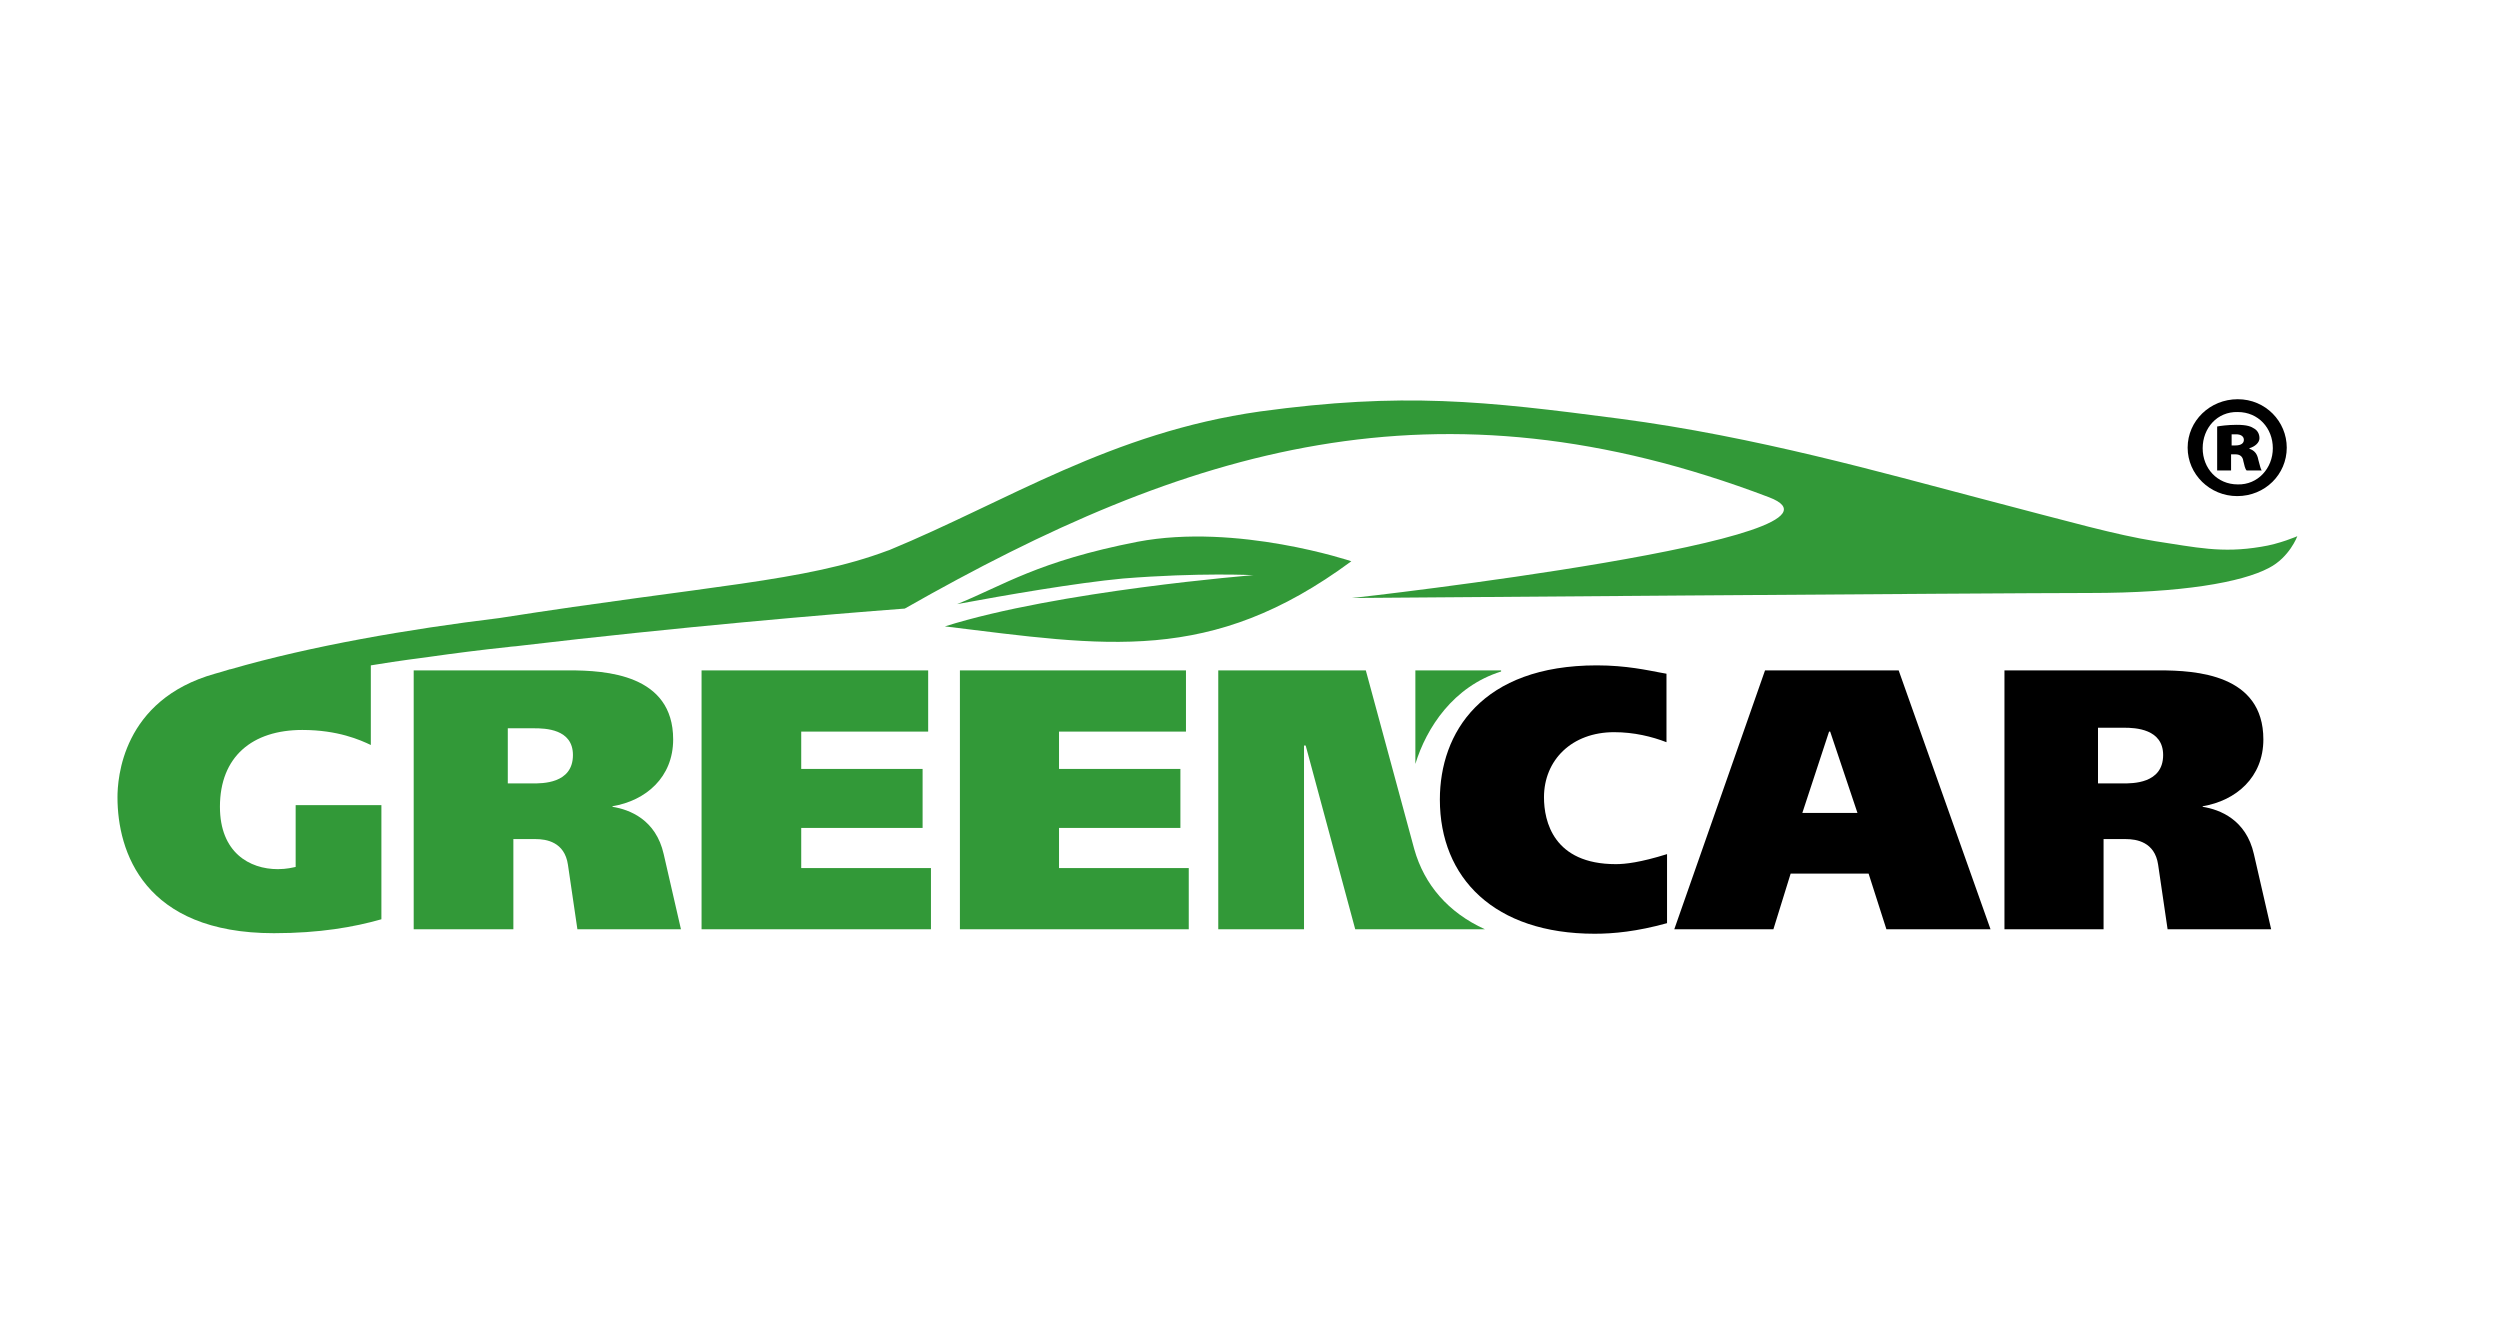 <?xml version="1.0" encoding="UTF-8"?> <svg xmlns="http://www.w3.org/2000/svg" xmlns:xlink="http://www.w3.org/1999/xlink" version="1.1" id="Layer_1" x="0px" y="0px" viewBox="0 0 449 239" style="enable-background:new 0 0 449 239;" xml:space="preserve"> <style type="text/css"> .st0{fill:#329938;} .st1{fill-rule:evenodd;clip-rule:evenodd;fill:#329938;} </style> <g> <g> <path d="M299.4,165.8c-5.4,1.5-9.6,1.9-13,1.9c-18,0-27.8-10-27.8-24.1c0-12,7.5-24.1,28.2-24.1c5.3,0,9.2,0.9,11.4,1.3l1.1,0.2 v12.3c-2.6-1-5.8-1.8-9.4-1.8c-7.6,0-12.6,5-12.6,11.7c0,4.3,1.7,12,12.9,12c1.7,0,4.4-0.3,9.2-1.8V165.8z"></path> <path d="M341,120.4l16.5,46.5h-18.7l-3.2-10h-14l-3.1,10h-17.8l16.3-46.5H341z M328.5,131.4l-4.8,14.6h9.9l-4.9-14.6H328.5z"></path> <path d="M387.8,120.4c6.6,0,18.7,0.7,18.7,12.4c0,6.8-4.9,11-10.9,12v0.1c3.1,0.5,7.8,2.3,9.2,8.5l3.1,13.5h-18.6l-1.7-11.6 c-0.6-4.1-3.9-4.6-5.8-4.6h-4v16.2h-17.8v-46.5H387.8z M376.9,140.7h4.4c1.6,0,7.2,0.1,7.2-5.1c0-4.7-5-4.9-7-4.9h-4.7V140.7z"></path> </g> <g> <path class="st0" d="M102.2,120.4c6.6,0,18.7,0.7,18.7,12.4c0,6.8-4.9,11-10.9,12v0.1c3.1,0.5,7.8,2.3,9.2,8.5l3.1,13.5h-18.6 l-1.7-11.6c-0.6-4.1-3.9-4.6-5.8-4.6h-4v16.2H74.3v-46.5H102.2z M91.3,140.7h4.4c1.6,0,7.2,0.1,7.2-5.1c0-4.7-5-4.8-7-4.8h-4.7 V140.7z"></path> <path class="st0" d="M166.7,120.4v11h-22.8v6.7h21.8v10.6h-21.8v7.2h23.3v11H126v-46.5H166.7z"></path> <path class="st0" d="M213,120.4v11h-22.8v6.7H212v10.6h-21.8v7.2h23.3v11h-41.1v-46.5H213z"></path> <g> <path class="st0" d="M269.6,120.6v-0.2h-15.4v16.8C256.2,130.7,261,123.3,269.6,120.6z"></path> <path class="st0" d="M254,152.5L254,152.5l-8.7-32.1h-26.5v46.5h15.4v-33h0.3l8.9,33h23.3C260.1,163.9,255.8,158.9,254,152.5z"></path> </g> <path class="st1" d="M171.9,108.5c8.4-3.4,14.5-7.7,32.4-11.2c17.9-3.4,38.4,3.5,38.4,3.5c-25.3,18.7-44.2,15.2-73,11.7 c20.3-6.4,55.4-9.2,55.4-9.2s-9.6-0.5-23.4,0.6C193.2,104.7,180.5,106.9,171.9,108.5z"></path> <path class="st1" d="M406.1,98.2c-7.1,1.2-11.7,0.1-19-1c-7.3-1.2-14.3-3.2-31.5-7.7c-17.2-4.5-40.3-11.1-64.7-14.3 c-24.4-3.2-38.9-4.8-64.6-1.3C199.5,77.7,181,90,159.7,98.8c-0.1,0-0.2,0.1-0.3,0.1c-14.9,5.6-32,6.2-69.7,12.1 c-16.4,2-33.8,5-48.3,9.2c0,0-0.1,0-0.1,0c-1,0.3-1.9,0.6-2.7,0.8c-16.7,4.7-17.5,18.9-17.5,22.2c0,9.7,4.7,24.4,28.1,24.4 c8.2,0,14.4-1.1,19.3-2.5v-20.5H53.1v11.1c-0.5,0.1-1.6,0.4-3.2,0.4c-5.1,0-10.4-3-10.4-11.2c0-9,5.8-13.8,14.8-13.8 c6.4,0,10.4,1.8,12.3,2.7v-14.3c1.8-0.3,4.9-0.8,10.3-1.5c4.9-0.7,9.7-1.3,14.4-1.8c0.6-0.1,1.3-0.1,1.9-0.2 c28.7-3.4,56-5.7,69.3-6.7c50.8-28.9,95.5-42.7,155.2-20c19.5,7.4-73.5,18-74.9,18.1c0,0,116-0.9,132.5-0.9 c16.5,0,27.3-1.9,32.2-4.5c3.7-1.9,5.1-5.7,5.1-5.7S409.4,97.7,406.1,98.2z"></path> </g> <g> <path d="M410.7,80.4c0,4.8-3.9,8.7-8.9,8.7c-4.9,0-8.9-3.9-8.9-8.7c0-4.8,4-8.7,9-8.7S410.7,75.7,410.7,80.4z M395.6,80.5 c0,3.6,2.6,6.5,6.3,6.5c3.6,0.1,6.3-2.9,6.3-6.5c0-3.6-2.6-6.5-6.3-6.5C398.2,73.9,395.6,76.9,395.6,80.5z M400.7,84.5h-2.5v-7.9 c0.5-0.1,1.9-0.3,3.5-0.3c1.9,0,2.6,0.3,3.2,0.7c0.5,0.3,0.9,0.9,0.9,1.7c0,0.8-0.8,1.5-1.8,1.8v0.1c0.9,0.3,1.4,0.9,1.6,2 c0.3,1.1,0.4,1.6,0.6,1.9h-2.7c-0.3-0.3-0.4-0.9-0.6-1.7c-0.1-0.8-0.6-1.2-1.4-1.2h-0.8V84.5z M400.8,80h0.7c1,0,1.5-0.4,1.5-1 c0-0.6-0.5-1-1.4-1c-0.3,0-0.6,0-0.8,0V80z"></path> </g> </g> </svg> 
